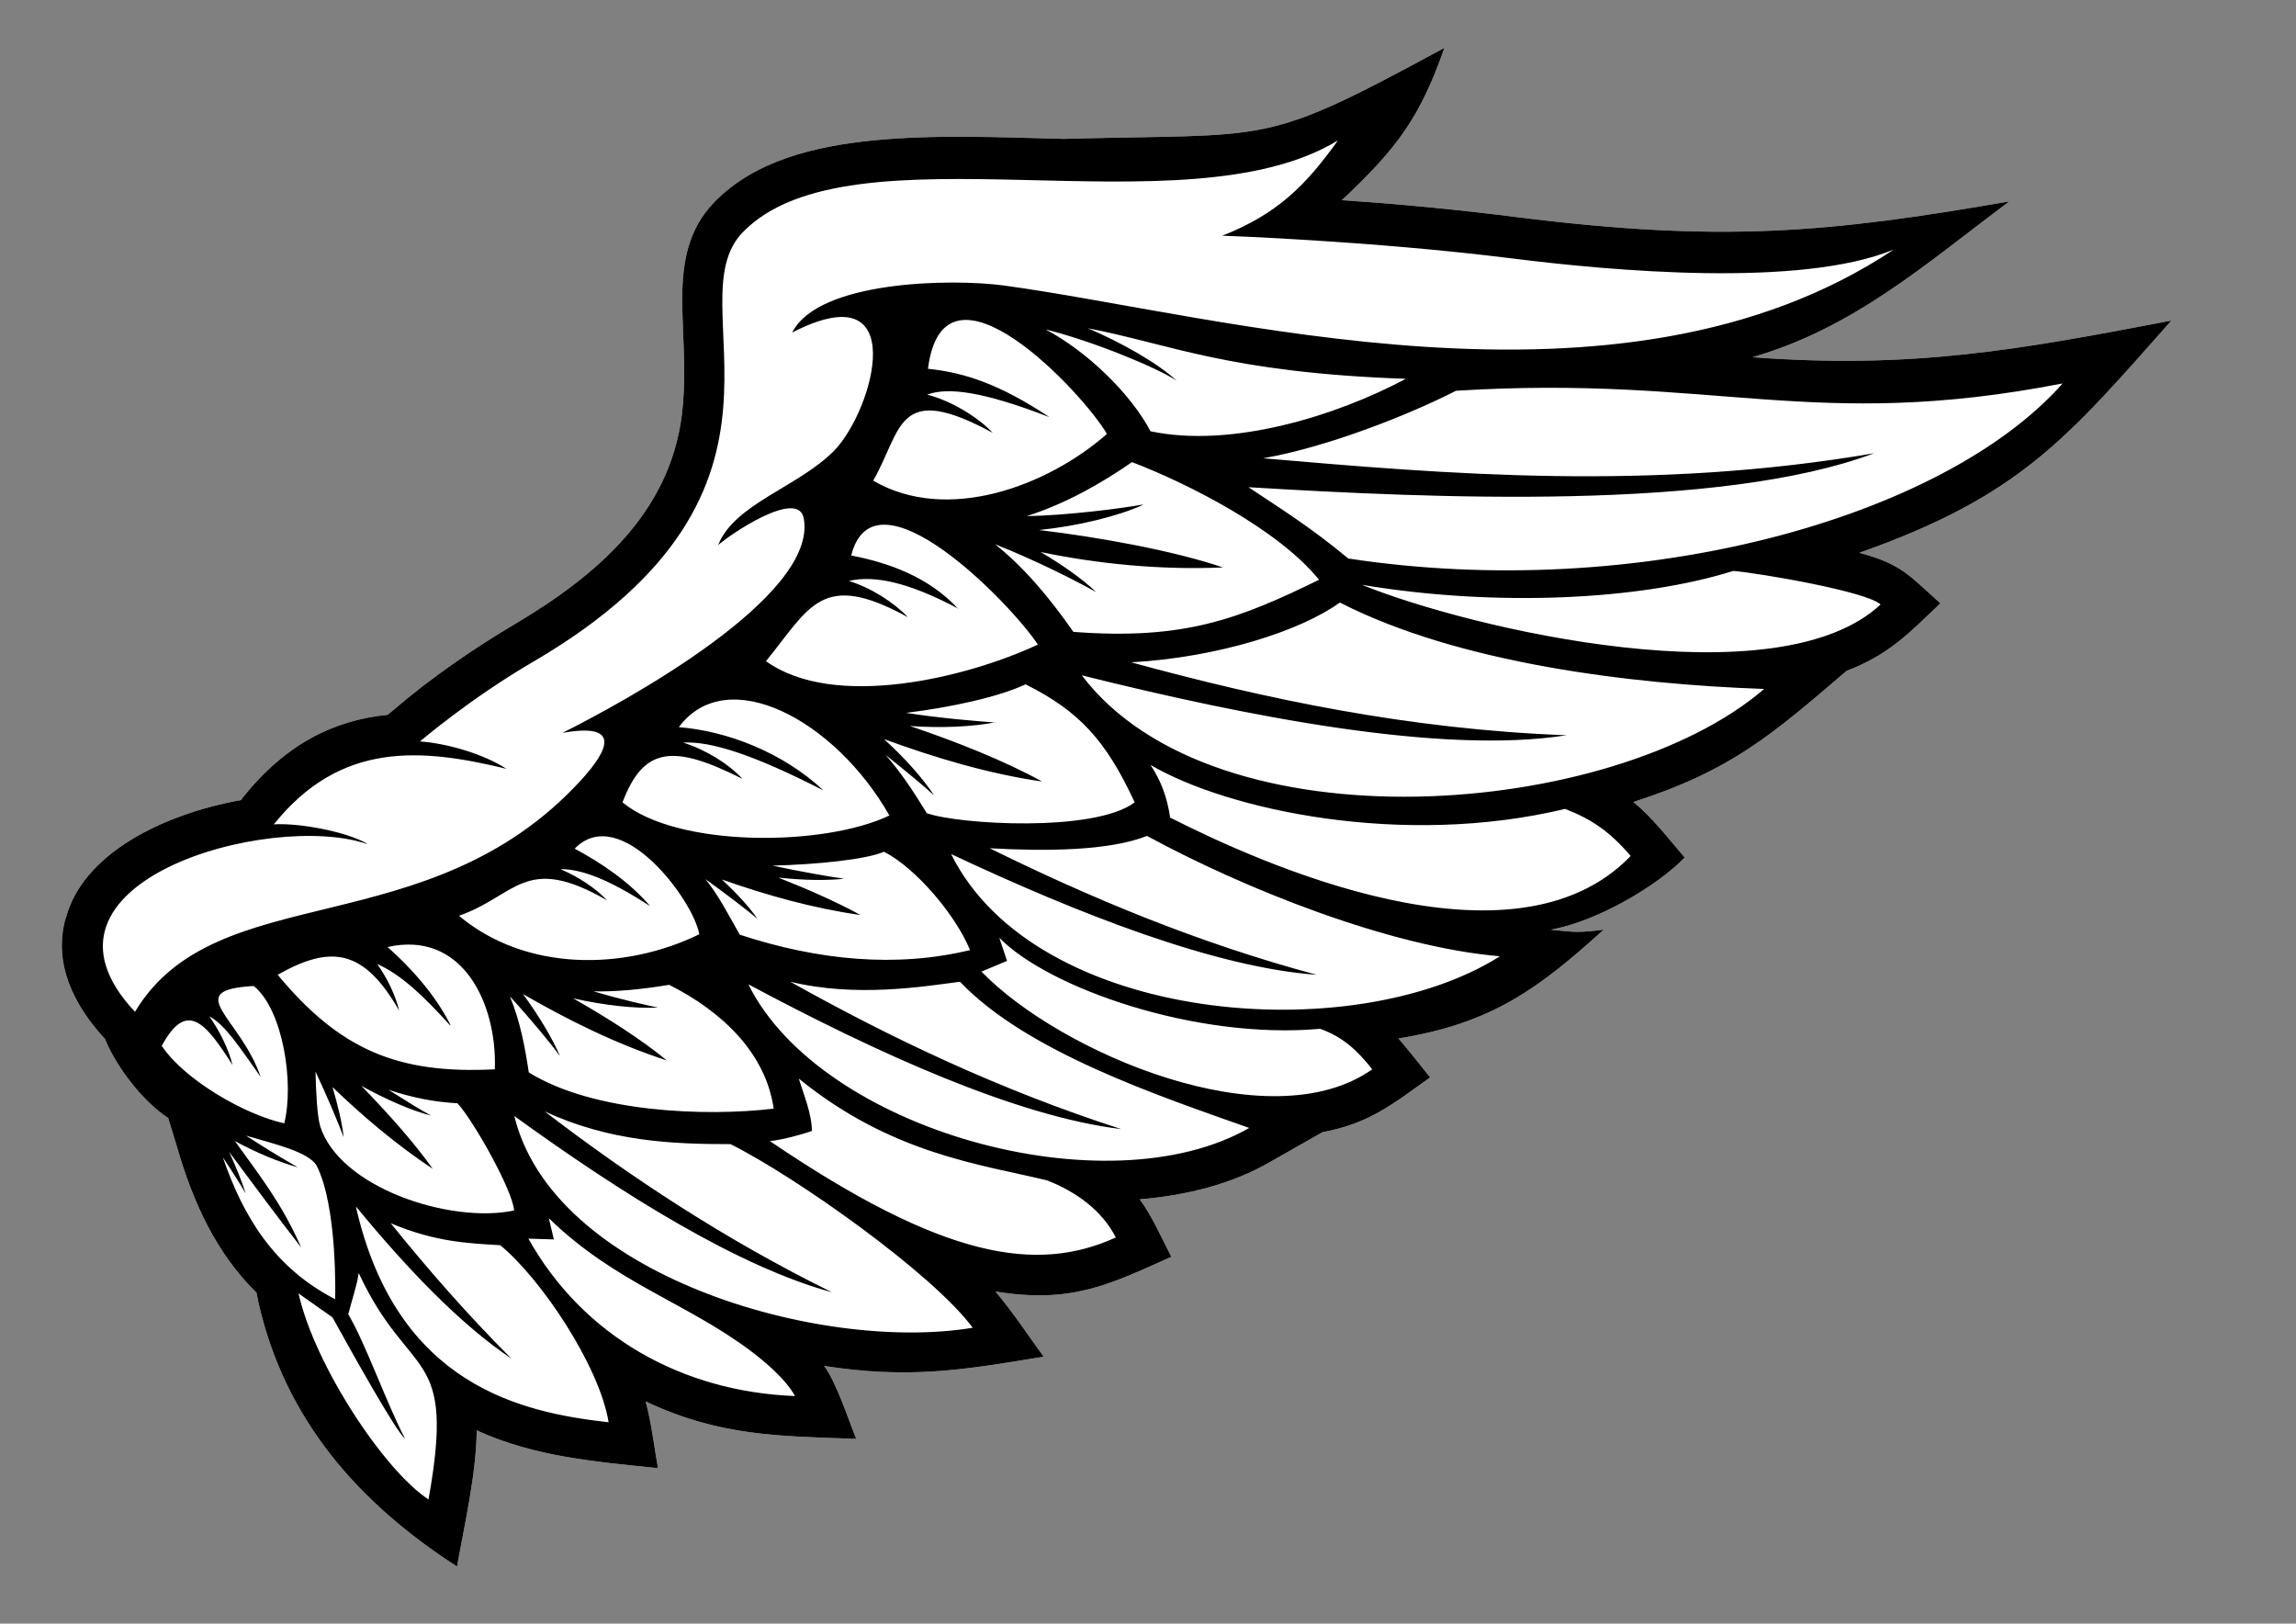 <?xml version="1.0" encoding="UTF-8"?> <svg xmlns="http://www.w3.org/2000/svg" id="Layer_1" data-name="Layer 1" version="1.1" viewBox="0 0 595.3 420.9"><rect x="0" y="0" width="595.3" height="420.9" fill="#808080" stroke="none"/><defs><style> .cls-1 { fill: #000; } .cls-1, .cls-2 { stroke-width: 0px; } .cls-2 { fill: #fff; } </style></defs><path class="cls-2" d="M17,238.1c-3.3,11.8,2.3,22.7,10.2,31.2,3,7.4,10,16.4,16.4,20.5l2.2,7.2c4.3,15,10.4,28,20.7,38.1l.5,2.5c6.9,30.6,26.2,52.2,51.5,68.5,2-11.2,5-24.1,5.1-35.3,15.1,6.9,30.8,8.1,47,9.8-1-5.6-1.7-11.8-3.2-17.3,19.1,9,34.4,9,54.6,9.7-2.2-5.4-5-14.3-8.3-18.9,22,3.4,35.8,1.1,56.9-2.4-4-5.5-8.1-11.7-12.5-16.9,19.6,3.2,29.4-1.7,45.6-9-2.5-4.8-5-10.6-8.2-14.9,12.4-1,24.1-4.1,33.5-9.5l13.9-7.9c12.3-2.3,18.2-7.3,27.9-14.2-2.7-3.4-5.4-6.8-8.2-10.1,24.3-3.9,36.4-13,53.2-28.2-6.5.8-7.4.7-13.7,0,12.3-2.2,27.9-11.6,34.7-18.7-4.2-4.9-8.3-10.3-13.3-14.4,25.5-8.2,36-17.5,55.3-34,11-4.2,16.1-9.7,24.3-17.5-8.1-7.2-9.9-10.1-21-13.1,41.6-14.7,53.7-29.5,80.9-60.2-39.6,7.6-67.1,12.6-108.6,9.5,26.5-7.7,45-24.3,66.6-40.4-47.1,8.2-74.8,10.7-127.6,4.1-14.9-1.9-30.2-3.4-45.5-4.4,14.4-13.5,20.3-21.5,26.6-39.5-47.8,25.9-43.9,22.1-98.7,23.6-16.3-.4-33.2-1.2-49.5.4-14.7,1.5-30.6,5.1-41.2,16.1-1.6,1.7-3,3.5-4.1,5.5-4.3,7.7-4.3,16.5-4,25.1.3,8.2.8,16.2-.2,24.4-3.2,25.7-22.4,41.9-43.5,54.4-10.5,6.2-21.8,14-31.1,22l-1.7,1.4c-13.9,1.4-26.4,7.5-37.6,21.5l-.4.6c-20.5,3.7-41,14-45.4,30.5Z"></path><path class="cls-1" d="M17,238.1c-3.3,11.8,2.3,22.7,10.2,31.2,3,7.4,10,16.4,16.4,20.5l2.2,7.2c4.3,15,10.4,28,20.7,38.1l.5,2.5c6.9,30.6,26.2,52.2,51.5,68.5,2-11.2,5-24.1,5.1-35.3,15.1,6.9,30.8,8.1,47,9.8-1-5.6-1.7-11.8-3.2-17.3,19.1,9,34.4,9,54.6,9.7-2.2-5.4-5-14.3-8.3-18.9,22,3.4,35.8,1.1,56.9-2.4-4-5.5-8.1-11.7-12.5-16.9,19.6,3.2,29.4-1.7,45.6-9-2.5-4.8-5-10.6-8.2-14.9,12.4-1,24.1-4.1,33.5-9.5l13.9-7.9c12.3-2.3,18.2-7.3,27.9-14.2-2.7-3.4-5.4-6.8-8.2-10.1,24.3-3.9,36.4-13,53.2-28.2-6.5.8-7.4.7-13.7,0,12.3-2.2,27.9-11.6,34.7-18.7-4.2-4.9-8.3-10.3-13.3-14.4,25.5-8.2,36-17.5,55.3-34,11-4.2,16.1-9.7,24.3-17.5-8.1-7.2-9.9-10.1-21-13.1,41.6-14.7,53.7-29.5,80.9-60.2-39.6,7.6-67.1,12.6-108.6,9.5,26.5-7.7,45-24.3,66.6-40.4-47.1,8.2-74.8,10.7-127.6,4.1-14.9-1.9-30.2-3.4-45.5-4.4,14.4-13.5,20.3-21.5,26.6-39.5-47.8,25.9-43.9,22.1-98.7,23.6-16.3-.4-33.2-1.2-49.5.4-14.7,1.5-30.6,5.1-41.2,16.1-1.6,1.7-3,3.5-4.1,5.5-4.3,7.7-4.3,16.5-4,25.1.3,8.2.8,16.2-.2,24.4-3.2,25.7-22.4,41.9-43.5,54.4-10.5,6.2-21.8,14-31.1,22l-1.7,1.4c-13.9,1.4-26.4,7.5-37.6,21.5l-.4.6c-20.5,3.7-41,14-45.4,30.5ZM349.6,144.8c-10.4-8.6-17.7-13-25.9-18.5,48,2.9,122.3,6.2,162.2-8.8-57.7,9.9-111,5.4-158.4,1.3,16.7-2.9,37.9-11.3,50-17.5,67.2-4.2,92.4,10.7,157.3-1.9-31.1,35.1-110.1,56.8-185.1,45.4ZM305.1,98.7c-5.1-4.7-14.4-9.9-23-13.6,21.3,4.1,36.4,11.5,82.4,13.1-18.4,9.8-45.4,18-66.2,13.6-5.1-9.7-16.4-20.7-27.2-26.4,12.2,3,29.1,10,34,13.3ZM271.9,108c-12.6-8.3-21.6-11.4-31.3-12.4,4.1-32.5,40.5,6.6,46.4,16.9-15.4,13.5-41.4,23.3-60.6,12.1,7.6-13.3,6-25.9,31-12.4-4-4.2-10.8-8.3-17-9.9,5.4-2,14.5-.8,31.6,5.8ZM248.5,157.9c-7.9-8.6-18.6-12.1-27.8-13.9,6-23.8,41.2,12.2,48.4,23.1-18.4,8.6-52.8,17-70.5,4.3,11.4-14,14.4-23.7,36.8-11.4-3.6-3.8-9.5-7.6-15.3-9.4,6.5-1.5,15.2.2,28.4,7.2ZM213.5,204.9c-10.6-9.9-25-15.4-37.5-16.4,12.5-16.8,40.5-1.9,54.6,22.9-16.9,8.1-54.9,8.4-69.2-3.4,5.5-14.5,13.2-15.1,31.1-6.1-3.6-3.9-9.6-7.6-15.4-9.4,7.2-.4,18.2,3.1,36.4,12.4ZM168.4,234.7c-5.3-6.1-12.3-10.9-19.4-14.7,11.8-12.1,30.8,13.3,32.3,22.2-19.5,9.5-45,9.7-62.3-4.8,14.9-5.2,17.1-16.3,38.4-4-2.9-3.1-7.4-6.1-12.1-8.1,5.4,0,12.3,2.5,23.1,9.5ZM116.8,265.7c-3.9-7.7-10-14.6-16.3-20.2,19.5-4.4,28.4,14.8,27.8,31.7-25.2,1.3-40.2-5.1-56.3-24.5,13.9-7.9,22.4-6.6,31.5,9.3-.9-3.8-3-8.3-5.7-12.1,6.3,2.8,12.1,8.4,18.9,15.9ZM296.3,130.8c-5.6,1-19.4,2.8-30.1,3,10.3-3.3,19.5-8.6,27.3-14,14.7,5.6,38,17.5,48.5,30.5-20.7,10.1-34.9,15.7-63.7,13.5-6-8.6-12.7-16.7-20.3-22.7,9.8,3.8,21.5,9.7,26.2,12.4-3.5-3.4-8.8-7.1-14.4-10.4,14.9,3.1,31.2,4.7,47.3,4-13-4.4-32.5-7.9-47.7-9.7,9.8-1,20.3-3.5,26.9-6.5ZM258.2,187.3c-4.5-.3-14.3-1.1-23.3-2.5,11.5-1.4,24-4.1,31-7.4,13.8,6.9,20.8,14.4,28.3,30.6-10.5,7.9-45.9,5.7-53.9,2.8-4-6.5-7-10.9-10.7-15.1,5.3,4.2,10.2,8.3,12.6,10.5-2.9-4.4-7.6-9.7-13-14.6,13.1,4.8,27.1,9,41,11-9.6-5.3-22.4-10.4-34.3-14.4,8.1.6,16.5.2,22.4-1ZM251.5,246.3c-19.1,4.6-39.3,2.7-59.7-4-3.4-6-5.5-10.2-8.9-14.4,5.7,4.1,10.9,8.1,13.5,10.3-2.2-3.2-5.5-6.7-9.2-10.2,11.6,4.1,23.8,7.5,35.9,9.2-6.2-3.4-13.7-6.7-21.3-9.7,6.3.7,12.5.8,17.1.3-3.7-.5-11.1-1.8-18.6-3.4,11.7-.3,24.3-1.6,28.9-3.6,8.4,4.3,18.7,16.6,22.3,25.5ZM200.6,287.4c-17.7,2.1-46.8,1-63.5-9.4-1-6.7-2.3-13.5-4.9-19.7,5.5,6,10.7,12.3,13,15.5-2-4.7-5.5-10.5-9.6-16.1,11.8,6.8,24.3,13,37.3,17.2-6.7-5.5-15.5-11.1-24.3-16.1,7.9,1.8,16.1,2.7,22,2.4-3.4-.7-9.9-2.2-16.7-4.2,6,.1,12.3-.5,19.6-1.7,13.5,6.8,25,17.5,27.1,32.1ZM111.8,289.2c-2.5-1.3-6.5-3.8-11.1-6.7,6,2,11.9,3.2,17.9,3.5,4.1,4.4,14.3,22.5,14.7,27.8-16.5,3.5-45.3-5.9-50.3-21.9-.8-2.8-1.1-9.5-1.2-14.1,3.2,6.8,6,13.5,7.3,17-.4-3.7-1.5-8.3-2.9-13,8.1,7.8,16.8,15.1,26,21.2-4.9-6.9-11.6-14.4-18.5-21.5,6.4,3.5,12.9,6.4,18.1,7.7ZM353.1,151.6c34.7,5.8,72.2,4,96.3-3.6,6.9.6,34.5,5.3,38.2,8.7-26.8,25-106.4,6.3-134.5-5.1ZM280.6,175.1c42.6,10.6,93.1,20.6,125.6,15.5-41-1.5-78.5-9.5-112.9-18.9,22.6-1.3,43.8-8.1,54.1-15.5,30.9,15.8,75.6,21.2,110,22.4-38.8,33.5-142.2,42.1-176.9-3.5ZM303.4,212c-.8-5.5-2.5-9.8-5.1-13.7,20,11.7,65.3,21.5,107.5,11.4,7,2.7,11.7,6,17,12.2-30.6,31.8-96.8,1.5-119.3-9.9ZM246.6,221.4c33.2,15.6,68.5,29.4,94.8,31.3-31-8.3-59-20.1-84.8-32.8,14.6.8,30.9.7,40.8-3.2,25.2,13.7,63,28.8,91.5,31.2-38.3,24.2-120.5,17.5-142.3-26.5ZM254.4,251.9l6.7-2.8-2-6c12.7,13,50.9,26.5,83.2,23.6,6,2.2,9.5,5.5,13.5,10.5-26.8,18.9-81.1-4.4-101.3-25.3ZM194.1,255.2c33.3,17.8,69.4,34.2,96.6,37.5-31.6-10.2-59.9-23.7-85.8-38.2,17,4.1,34.1,1.3,44,0,17.2,18.1,51.5,29.6,75,37.9-37,21.2-111.1.5-129.8-37.1ZM199.7,295.8c3-.3,7.9-1.6,10.8-2.6,0-4.4-2.1-9.4-3.4-13.6,24.1,19.6,47.1,22.2,64.4,26.4,7.4,2.9,14.2,7.7,17.8,14.8-20.5,9.3-44.6,5.6-89.7-25ZM133.2,289.2c28.3,20.5,58.3,39.2,82.5,45.8-27.8-13.7-52.3-29.9-74.5-46.9,17,7.9,33.4,8.5,48.2,8.5,16.7,8.3,52.4,33.5,62.8,47.6-39.7,6.6-109.1-13.7-118.9-55.1ZM137.1,321.1l6.5.2-1.3-5.5c17.3,16.8,35.3,21.7,52.2,34.3,9.7,7.3,11.6,11.8,11.6,11.8-29-1.1-54.8-15.3-69.1-40.8ZM92.4,312.9c13.5,16.4,27.1,30.5,40.2,39.3-11.4-11.4-21.7-23.2-31.3-35.1,11.6,4.9,20.1,5.2,28.4,5.7,10.5,8.6,25.7,31.2,28.1,45.9-22.2-2.5-54.9-9.3-65.5-55.8ZM77.4,335.3l8.8,6.2c4.6,8.3,16.6,29.9,18.8,31.4-4.6-8.7-10.2-24.6-14.7-32.2.9-3.6,2.3-7.6,2.7-10.7,13.2,28.4,25.3,18.7,18.1,58.7-11.4-7.4-29.5-34.7-33.7-53.4ZM57.7,299.9c2.6,3.9,4.8,7.4,6,9.5-1-3.2-2.5-6.9-4.3-10.8,6.2,8.3,12.3,16.6,18.7,24.8-5.1-11.6-10.9-18.8-17.2-27.6,5.7,3.1,11.6,5.5,16.3,6.8-2.8-1.6-7.9-4.6-13.4-8.2,7.5,2.2,15.8,4.1,18.2,7.6,5.6,10.7,4.9,34.8,4.9,34.8-15.9-8.2-23.9-21.5-29.2-37ZM41.9,271.2c6.5-12.1,11.4-6.1,18.4,4.9-1-4-3.2-8.6-6-12.6,4.1,2.1,8.1,8.4,13.3,15.7-5.3-15.5-20.8-22.5-1.8-23.6,7.6,6.2,10.5,25.2,7.9,35.6-10.2-2.2-25.9-11.3-31.7-20ZM95,218.6c-5.6-3.1-17.5-5.3-24-4.9,17.4-21.7,38.4-19.7,60.3-14.4-6-3.9-15.5-6.6-22.4-7.1,0,0,13.2-11.3,29.6-20.8,76.6-44.9,36-92.6,54.1-111.2,27.9-28.8,114.3.6,154.3-23.8-8.3,11.6-15.7,19.1-30,24.7,0,0,38.4,1.3,75.2,5.9,25.5,3.2,74.7,7.7,98.9-2.3-71,47.3-174.7,16.9-230.8,9.3-13.5-1.8-48-1.3-54.8,12.2,31.1-16,21.1,20.1,10.9,30.6-9.2,9.4-25.9,13.8-30.1,24.5,3-2.7,20.8-14.8,22.2-6.9,3.7,20.3-46.8,47.7-62.6,55.6,15-2.7,12.4,4,4.8,12.3-39.6,43.1-94.5,24.8-115.6,60-31.6-33.6,35.1-52.1,60.2-43.5Z"></path></svg> 